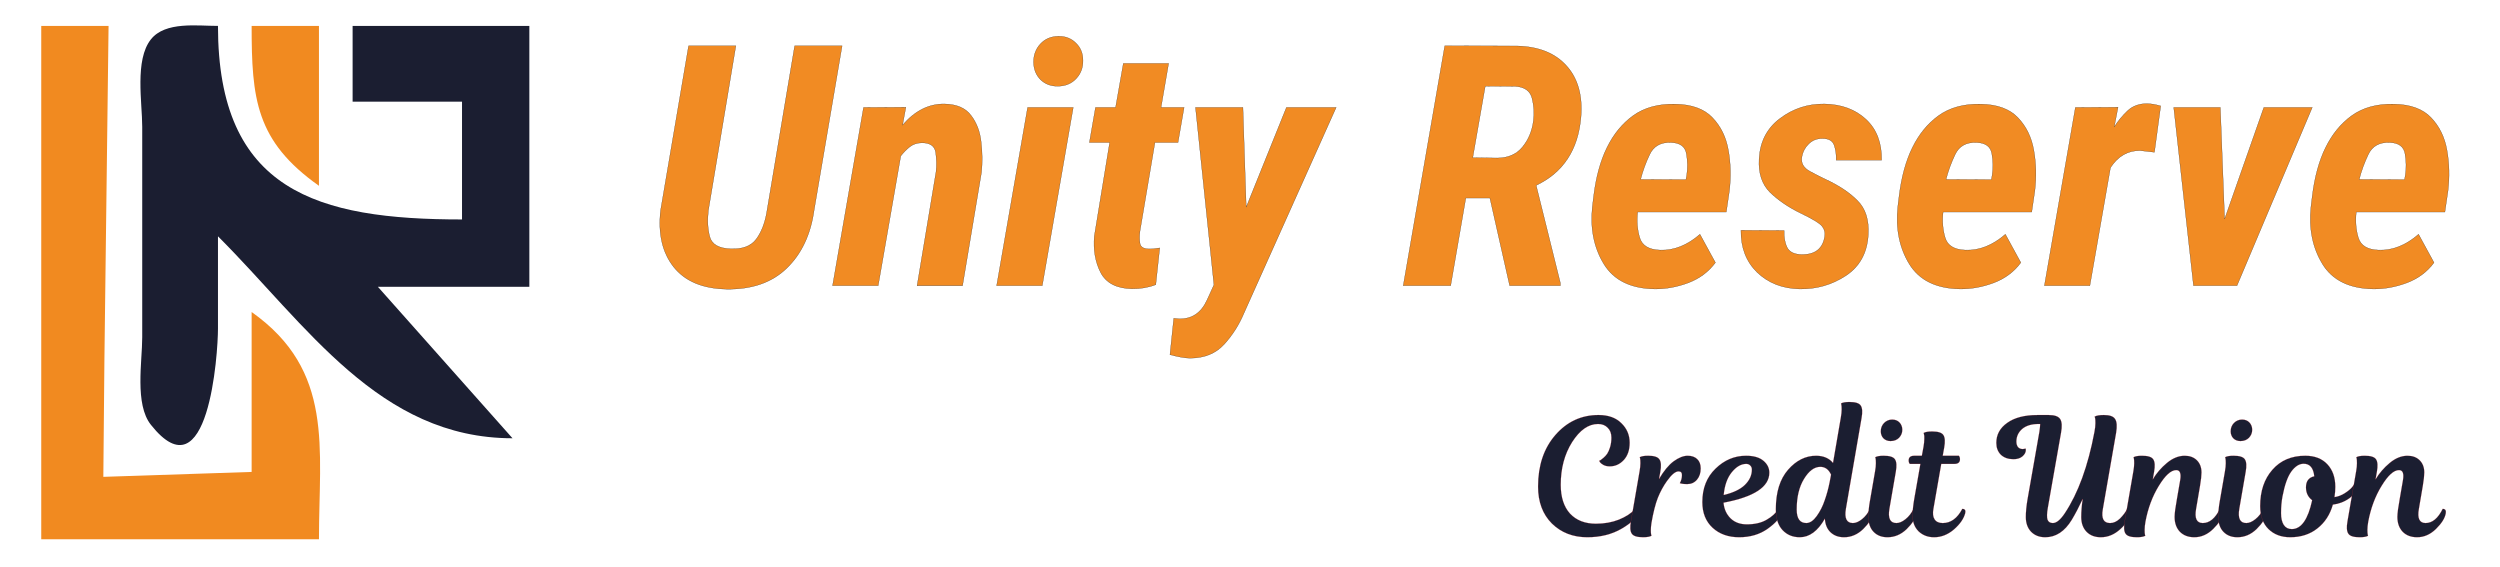 <?xml version="1.0" encoding="UTF-8" standalone="no"?>
<!-- Created with Inkscape (http://www.inkscape.org/) -->

<svg
   width="172"
   height="39"
   viewBox="0 0 45.508 10.319"
   version="1.1"
   id="svg581"
   inkscape:version="1.2.2 (b0a8486541, 2022-12-01)"
   sodipodi:docname="logo.svg"
   inkscape:export-filename="logo-alt.png"
   inkscape:export-xdpi="9.6000004"
   inkscape:export-ydpi="9.6000004"
   xmlns:inkscape="http://www.inkscape.org/namespaces/inkscape"
   xmlns:sodipodi="http://sodipodi.sourceforge.net/DTD/sodipodi-0.dtd"
   xmlns="http://www.w3.org/2000/svg"
   xmlns:svg="http://www.w3.org/2000/svg">
  <sodipodi:namedview
     id="namedview583"
     pagecolor="#ffffff"
     bordercolor="#000000"
     borderopacity="0.25"
     inkscape:showpageshadow="2"
     inkscape:pageopacity="0.0"
     inkscape:pagecheckerboard="0"
     inkscape:deskcolor="#d1d1d1"
     inkscape:document-units="mm"
     showgrid="false"
     inkscape:zoom="5.5731762"
     inkscape:cx="75.899269"
     inkscape:cy="13.457317"
     inkscape:window-width="1920"
     inkscape:window-height="1011"
     inkscape:window-x="0"
     inkscape:window-y="0"
     inkscape:window-maximized="1"
     inkscape:current-layer="layer1" />
  <defs
     id="defs578" />
  <g
     inkscape:label="Layer 1"
     inkscape:groupmode="layer"
     id="layer1">
    <g
       id="g6666"
       transform="matrix(0.098,0,0,0.098,0.475,0.083)">
      <g
         id="g6035"
         transform="translate(0,-1.323)">
        <path
           style="fill:#1b1e31;fill-opacity:1;stroke:none;stroke-width:1.563"
           d="M 35.634,44.368 C 52.125,60.859 65.571,81.882 90.346,81.885 L 65.335,53.747 H 93.473 V 5.288 H 60.645 V 19.357 h 20.322 v 21.885 c -26.885,0 -45.333,-5.274 -45.333,-35.954 C 31.845,5.301 25.854,4.404 23.172,7.794 20.141,11.625 21.565,19.495 21.565,24.046 v 39.08 c 0,4.545 -1.427,12.43 1.607,16.252 10.721,13.504 12.462,-13.303 12.462,-17.815 V 44.368"
           id="path2270" />
        <g
           id="g2280">
          <path
             style="fill:#f18a20;fill-opacity:1;stroke:none;stroke-width:1.563"
             d="m 41.887,5.288 c 0,13.481 0.746,21.388 12.506,29.701 V 5.288 Z"
             id="path2272" />
          <g
             id="g2275">
            <path
               style="fill:#f18a20;fill-opacity:1;stroke:none;stroke-width:1.563"
               d="M 2.807,5.288 V 100.643 h 51.586 c 0,-16.961 2.881,-31.329 -12.506,-42.207 V 88.138 L 14.34,89.051 14.541,67.265 15.312,5.288 H 2.807"
               id="path332" />
          </g>
        </g>
      </g>
      <g
         aria-label="Unity Reserve"
         id="text797"
         style="font-style:italic;font-weight:bold;font-size:62.671px;line-height:0px;font-family:'Roboto Condensed';-inkscape-font-specification:'Roboto Condensed, Bold Italic';text-align:center;text-anchor:middle;opacity:0.985;fill:#f18a20;stroke:#000000;stroke-width:0.039">
        <path
           d="m 142.758,7.663 h 8.813 L 146.369,38.203 q -0.949,6.793 -5.11,10.802 -4.131,3.978 -11.169,3.856 -6.64,-0.122 -9.823,-4.131 -3.152,-4.009 -2.417,-10.496 l 5.202,-30.571 h 8.783 l -5.11,30.601 q -0.306,2.785 0.275,4.896 0.581,2.081 3.825,2.203 3.336,0.153 4.774,-1.775 1.469,-1.958 1.989,-5.141 z"
           id="path6575" />
        <path
           d="m 166.413,25.687 q -1.316,0 -2.264,0.734 -0.918,0.734 -1.683,1.714 l -4.192,24.083 h -8.477 l 5.753,-33.111 7.865,-0.031 -0.612,3.305 q 3.427,-3.978 7.773,-3.917 3.427,0.061 4.957,2.142 1.561,2.05 1.867,4.957 0.337,2.907 0.061,5.6 l -3.519,21.054 h -8.446 l 3.519,-21.145 q 0.184,-1.714 -0.061,-3.55 -0.245,-1.836 -2.54,-1.836 z"
           id="path6577" />
        <path
           d="m 187.13,10.693 q 0,-2.02 1.285,-3.397 1.285,-1.377 3.336,-1.408 1.958,-0.031 3.244,1.255 1.316,1.255 1.316,3.244 0.031,1.989 -1.255,3.366 -1.285,1.377 -3.336,1.408 -1.958,0.061 -3.274,-1.193 -1.285,-1.285 -1.316,-3.274 z m 7.375,8.415 -5.753,33.111 h -8.477 l 5.753,-33.111 z"
           id="path6579" />
        <path
           d="m 209.836,52.035 q -2.05,0.796 -4.437,0.765 -4.284,-0.092 -5.814,-3.03 -1.499,-2.938 -1.163,-6.763 l 2.846,-17.382 h -3.764 l 1.132,-6.518 h 3.733 l 1.438,-8.171 h 8.415 l -1.408,8.171 h 4.284 l -1.132,6.518 h -4.284 l -2.785,16.494 q -0.153,1.193 0,2.203 0.122,1.01 1.591,1.071 0.765,0.031 2.081,-0.184 z"
           id="path6581" />
        <path
           d="m 226.269,57.207 q -1.377,3.336 -3.733,5.906 -2.356,2.571 -6.334,2.571 -1.316,0 -3.733,-0.643 l 0.704,-6.763 0.979,0.092 q 3.58,0.092 5.202,-3.489 l 1.285,-2.815 -3.427,-32.958 h 8.813 l 0.612,18.514 7.467,-18.514 h 9.242 z"
           id="path6583" />
        <path
           d="M 275.568,52.219 271.896,35.939 H 267.428 l -2.815,16.28 h -8.813 l 7.712,-44.555 13.465,0.031 q 5.998,0.153 9.15,3.672 3.183,3.519 2.693,9.517 -0.765,9.119 -8.324,12.7 l 4.498,18.147 v 0.49 z m -4.529,-37.058 -2.326,13.281 4.59,0.061 q 2.999,-0.031 4.651,-2.05 1.652,-2.02 2.02,-4.835 0.275,-2.142 -0.245,-4.192 -0.52,-2.081 -3.121,-2.234 z"
           id="path6585" />
        <path
           d="m 313.789,47.934 q -1.897,2.571 -5.049,3.764 -3.121,1.163 -6.212,1.132 -6.671,-0.092 -9.456,-4.621 -2.785,-4.56 -2.142,-10.649 l 0.245,-2.02 q 1.285,-10.496 7.283,-14.872 3.152,-2.295 7.926,-2.173 4.56,0.092 6.855,2.509 2.326,2.417 2.968,6.09 0.643,3.642 0.184,7.497 l -0.581,3.948 h -16.463 q -0.275,2.601 0.398,4.804 0.673,2.173 3.795,2.264 3.856,0.122 7.375,-2.938 z m -8.201,-22.308 q -2.907,-0.122 -4.009,2.234 -1.102,2.326 -1.683,4.621 l 8.415,0.031 0.153,-0.857 q 0.275,-1.897 -0.061,-3.917 -0.337,-2.02 -2.815,-2.111 z"
           id="path6587" />
        <path
           d="m 334.078,43.13 q 0.184,-1.132 -0.49,-1.958 -0.643,-0.826 -4.039,-2.448 -3.366,-1.652 -5.631,-3.856 -2.234,-2.234 -2.02,-6.151 0.245,-4.835 3.886,-7.559 3.642,-2.754 8.262,-2.693 4.743,0.092 7.712,2.846 2.968,2.754 2.907,7.589 h -8.446 q 0.061,-1.499 -0.367,-2.754 -0.428,-1.285 -2.264,-1.255 -1.469,0 -2.479,1.01 -1.01,0.979 -1.255,2.387 -0.306,1.714 1.499,2.693 1.805,0.979 2.938,1.499 3.703,1.714 5.906,3.948 2.234,2.234 1.989,6.304 -0.275,5.08 -4.192,7.65 -3.886,2.54 -8.599,2.448 -4.774,-0.122 -7.865,-3.091 -3.06,-2.999 -2.999,-7.803 l 8.018,0.031 q -0.061,1.897 0.581,3.183 0.673,1.285 2.846,1.285 3.55,-0.031 4.101,-3.305 z"
           id="path6589" />
        <path
           d="m 370.524,47.934 q -1.897,2.571 -5.049,3.764 -3.121,1.163 -6.212,1.132 -6.671,-0.092 -9.456,-4.621 -2.785,-4.56 -2.142,-10.649 l 0.245,-2.02 q 1.285,-10.496 7.283,-14.872 3.152,-2.295 7.926,-2.173 4.56,0.092 6.855,2.509 2.326,2.417 2.968,6.09 0.643,3.642 0.184,7.497 l -0.581,3.948 h -16.463 q -0.275,2.601 0.398,4.804 0.673,2.173 3.795,2.264 3.856,0.122 7.375,-2.938 z m -8.201,-22.308 q -2.907,-0.122 -4.009,2.234 -1.102,2.326 -1.683,4.621 l 8.415,0.031 0.153,-0.857 q 0.275,-1.897 -0.061,-3.917 -0.337,-2.02 -2.815,-2.111 z"
           id="path6591" />
        <path
           d="m 392.679,27.126 q -3.427,-0.031 -5.508,3.183 l -3.825,21.911 h -8.446 l 5.753,-33.111 7.926,-0.031 -0.704,3.642 q 1.071,-1.683 2.479,-2.999 1.408,-1.316 3.58,-1.316 1.071,0 2.571,0.428 l -1.163,8.599 z"
           id="path6593" />
        <path
           d="m 424.657,19.108 -13.985,33.111 h -8.079 l -3.672,-33.111 h 8.66 l 0.796,20.717 7.283,-20.717 z"
           id="path6595" />
        <path
           d="m 447.272,47.934 q -1.897,2.571 -5.049,3.764 -3.121,1.163 -6.212,1.132 -6.671,-0.092 -9.456,-4.621 -2.785,-4.56 -2.142,-10.649 l 0.245,-2.02 q 1.285,-10.496 7.283,-14.872 3.152,-2.295 7.926,-2.173 4.56,0.092 6.855,2.509 2.326,2.417 2.968,6.09 0.643,3.642 0.184,7.497 l -0.581,3.948 h -16.463 q -0.275,2.601 0.398,4.804 0.673,2.173 3.795,2.264 3.856,0.122 7.375,-2.938 z m -8.201,-22.308 q -2.907,-0.122 -4.009,2.234 -1.102,2.326 -1.683,4.621 l 8.415,0.031 0.153,-0.857 q 0.275,-1.897 -0.061,-3.917 -0.337,-2.02 -2.815,-2.111 z"
           id="path6597" />
      </g>
      <g
         aria-label="Credit Union"
         id="text903"
         style="font-style:italic;font-weight:bold;font-size:30.271px;line-height:0px;font-family:'Roboto Condensed';-inkscape-font-specification:'Roboto Condensed, Bold Italic';text-align:center;text-anchor:middle;opacity:1;fill:#1b1e31;stroke:#ff2a2a;stroke-width:0.023">
        <path
           d="m 291.592,96.434 q 2.361,0 4.268,-0.757 1.937,-0.787 3.057,-1.998 0.605,0 0.515,0.666 -0.333,1.423 -3.088,3.027 -2.724,1.574 -6.357,1.574 -3.966,0 -6.569,-2.543 -2.573,-2.573 -2.573,-6.872 0,-5.873 3.209,-9.566 3.239,-3.723 8.022,-3.723 2.724,0 4.238,1.514 1.544,1.483 1.544,3.633 0,2.028 -1.09,3.209 -1.09,1.181 -2.603,1.181 -0.666,0 -1.15,-0.242 -0.484,-0.272 -0.666,-0.515 l -0.151,-0.272 q 0.091,-0.03 0.242,-0.121 0.151,-0.091 0.545,-0.424 0.394,-0.333 0.696,-0.757 0.303,-0.454 0.545,-1.241 0.242,-0.817 0.242,-1.756 0,-1.181 -0.696,-1.847 -0.666,-0.696 -1.786,-0.696 -2.664,0 -4.813,3.36 -2.119,3.36 -2.119,7.931 0,3.451 1.725,5.358 1.756,1.877 4.813,1.877 z"
           style="font-style:normal;font-weight:normal;font-family:'Magnolia Script';-inkscape-font-specification:'Magnolia Script, Normal'"
           id="path6552" />
        <path
           d="m 303.55,86.807 -0.242,1.332 q 1.332,-2.27 2.724,-3.3 1.423,-1.029 2.603,-1.029 1.12,0 1.756,0.605 0.666,0.605 0.666,1.756 0,1.271 -0.696,2.089 -0.696,0.817 -1.816,0.817 -0.363,0 -0.696,-0.03 -0.333,-0.061 -0.515,-0.091 l -0.151,-0.061 q 0.394,-0.696 0.394,-1.514 0,-0.666 -0.636,-0.666 -0.878,0 -2.149,1.786 -0.999,1.392 -1.695,3.118 -0.666,1.695 -1.181,4.632 -0.121,0.787 -0.121,1.392 0,0.605 0.06,0.817 l 0.061,0.212 q -0.454,0.272 -1.574,0.272 -1.665,0 -2.089,-0.666 -0.454,-0.666 -0.151,-2.331 l 1.604,-9.263 q 0.151,-0.848 0.151,-1.483 0,-0.666 -0.06,-0.908 l -0.06,-0.212 q 0.454,-0.272 1.574,-0.272 1.665,0 2.089,0.696 0.454,0.666 0.151,2.301 z"
           style="font-style:normal;font-weight:normal;font-family:'Magnolia Script';-inkscape-font-specification:'Magnolia Script, Normal'"
           id="path6554" />
        <path
           d="m 318.201,98.946 q -3.027,0 -4.934,-1.756 -1.907,-1.756 -1.907,-4.783 0,-3.844 2.452,-6.206 2.452,-2.391 5.661,-2.391 2.149,0 3.239,0.938 1.09,0.908 1.09,2.21 0,3.966 -8.506,5.57 0.151,1.756 1.302,2.906 1.15,1.12 3.027,1.12 2.21,0 3.663,-0.848 1.483,-0.848 2.24,-2.028 0.666,0 0.484,0.787 -0.272,1.302 -2.513,2.906 -2.21,1.574 -5.298,1.574 z m 1.302,-13.622 q -1.423,0 -2.694,1.574 -1.241,1.544 -1.483,4.208 2.664,-0.636 3.935,-1.877 1.302,-1.271 1.302,-2.846 0,-0.484 -0.303,-0.757 -0.272,-0.303 -0.757,-0.303 z"
           style="font-style:normal;font-weight:normal;font-family:'Magnolia Script';-inkscape-font-specification:'Magnolia Script, Normal'"
           id="path6556" />
        <path
           d="m 337.666,98.946 q -1.514,0 -2.482,-0.908 -0.969,-0.908 -1.06,-2.543 -1.968,3.451 -4.662,3.451 -1.968,0 -3.209,-1.332 -1.241,-1.332 -1.241,-3.875 0,-4.722 2.27,-7.326 2.27,-2.603 5.207,-2.603 2.028,0 3.148,1.332 l 1.453,-8.446 q 0.151,-0.848 0.151,-1.483 0,-0.666 -0.06,-0.908 l -0.06,-0.212 q 0.454,-0.272 1.574,-0.272 1.665,0 2.089,0.666 0.454,0.666 0.151,2.331 l -2.906,16.831 q -0.454,2.664 1.302,2.664 0.787,0 1.695,-0.727 0.908,-0.727 1.483,-1.907 0.696,0 0.575,0.787 -0.272,1.423 -1.847,2.967 -1.574,1.514 -3.572,1.514 z m -6.993,-2.634 q 0.999,0 1.937,-1.302 0.938,-1.302 1.483,-2.936 0.575,-1.635 0.908,-3.33 l 0.272,-1.423 q -0.666,-1.453 -1.998,-1.453 -1.665,0 -3.027,2.24 -1.362,2.21 -1.362,5.691 0,2.513 1.786,2.513 z"
           style="font-style:normal;font-weight:normal;font-family:'Magnolia Script';-inkscape-font-specification:'Magnolia Script, Normal'"
           id="path6558" />
        <path
           d="m 342.479,92.286 0.969,-5.6 q 0.151,-0.848 0.151,-1.483 0,-0.666 -0.06,-0.908 l -0.06,-0.212 q 0.454,-0.272 1.574,-0.272 1.665,0 2.089,0.666 0.454,0.666 0.151,2.331 l -1.181,6.841 q -0.454,2.664 1.302,2.664 0.787,0 1.695,-0.727 0.908,-0.727 1.483,-1.907 0.696,0 0.575,0.787 -0.272,1.423 -1.847,2.967 -1.574,1.514 -3.572,1.514 -1.604,0 -2.573,-0.999 -0.969,-0.999 -0.969,-2.785 0,-1.332 0.272,-2.876 z m 2.028,-13.017 q 0,-0.908 0.605,-1.544 0.636,-0.636 1.514,-0.636 0.848,0 1.362,0.545 0.515,0.545 0.515,1.362 0,0.848 -0.605,1.483 -0.605,0.605 -1.574,0.605 -0.817,0 -1.332,-0.515 -0.484,-0.515 -0.484,-1.302 z"
           style="font-style:normal;font-weight:normal;font-family:'Magnolia Script';-inkscape-font-specification:'Magnolia Script, Normal'"
           id="path6560" />
        <path
           d="m 350.713,83.81 h 1.423 l 0.303,-1.635 q 0.151,-0.848 0.151,-1.483 0.03,-0.666 -0.06,-0.878 l -0.06,-0.242 q 0.454,-0.272 1.574,-0.272 1.665,0 2.089,0.666 0.454,0.666 0.151,2.331 l -0.272,1.514 h 2.997 q 0.212,0.242 0.212,0.636 0,0.878 -1.029,0.878 h -2.452 l -1.453,8.325 q -0.242,1.271 0.212,1.968 0.454,0.696 1.514,0.696 2.24,0 3.633,-2.634 0.727,0 0.545,0.787 -0.394,1.544 -2.089,3.027 -1.695,1.453 -3.693,1.453 -1.725,0 -2.876,-1.09 -1.12,-1.12 -1.12,-2.906 0,-1.362 0.333,-3.239 l 1.12,-6.387 h -1.968 q -0.212,-0.242 -0.212,-0.636 0,-0.878 1.029,-0.878 z"
           style="font-style:normal;font-weight:normal;font-family:'Magnolia Script';-inkscape-font-specification:'Magnolia Script, Normal'"
           id="path6562" />
        <path
           d="m 377.987,79.542 -2.452,13.925 q -0.272,1.544 -0.061,2.21 0.242,0.636 0.999,0.636 0.999,0 2.21,-1.816 3.723,-5.6 5.509,-15.105 0.182,-0.938 0.182,-1.635 0,-0.727 -0.06,-0.969 l -0.091,-0.242 q 0.484,-0.303 1.725,-0.303 1.635,0 2.089,0.757 0.484,0.727 0.182,2.543 l -2.482,14.258 q -0.424,2.513 1.362,2.513 0.969,0 1.847,-0.848 0.878,-0.878 1.332,-1.786 0.666,0 0.575,0.787 -0.212,1.514 -1.877,2.997 -1.635,1.483 -3.602,1.483 -1.635,0 -2.634,-0.999 -0.999,-1.029 -0.999,-2.755 0,-1.544 0.272,-3.36 -1.029,2.21 -2.028,3.875 -1.968,3.239 -4.934,3.239 -1.635,0 -2.634,-1.029 -0.969,-1.029 -0.969,-2.724 0,-1.392 0.303,-3.209 l 2.21,-12.593 q 0.151,-0.999 0.151,-1.483 h -0.303 q -1.968,0 -3.057,0.938 -1.059,0.938 -1.059,2.331 0,0.636 0.303,1.029 0.333,0.363 0.908,0.363 l 0.515,-0.091 q 0.03,0.091 0.03,0.272 0,0.636 -0.636,1.181 -0.605,0.515 -1.665,0.515 -1.453,0 -2.331,-0.817 -0.848,-0.848 -0.848,-2.21 0,-2.301 2.028,-3.723 2.028,-1.453 5.6,-1.453 h 2.119 q 1.635,0 2.119,0.757 0.484,0.757 0.151,2.543 z"
           style="font-style:normal;font-weight:normal;font-family:'Magnolia Script';-inkscape-font-specification:'Magnolia Script, Normal'"
           id="path6564" />
        <path
           d="m 399.54,91.711 0.575,-3.33 q 0.333,-1.907 -0.727,-1.907 -1.453,0 -3.239,2.936 -1.786,2.906 -2.482,6.66 -0.151,0.848 -0.151,1.514 0,0.636 0.06,0.878 l 0.06,0.212 q -0.454,0.272 -1.574,0.272 -1.665,0 -2.089,-0.666 -0.454,-0.666 -0.151,-2.331 l 1.604,-9.263 q 0.151,-0.848 0.151,-1.483 0,-0.666 -0.06,-0.908 l -0.06,-0.212 q 0.454,-0.272 1.574,-0.272 1.665,0 2.089,0.666 0.454,0.666 0.151,2.331 l -0.242,1.392 q 1.029,-1.725 2.634,-3.057 1.604,-1.332 3.3,-1.332 1.423,0 2.27,0.848 0.848,0.848 0.848,2.27 0,0.817 -0.272,2.452 l -0.727,4.268 q -0.484,2.664 1.241,2.664 1.877,0 3.179,-2.634 0.696,0 0.575,0.787 -0.212,1.362 -1.816,2.936 -1.574,1.544 -3.511,1.544 -1.695,0 -2.694,-1.029 -0.969,-1.029 -0.969,-2.755 0,-0.969 0.454,-3.451 z"
           style="font-style:normal;font-weight:normal;font-family:'Magnolia Script';-inkscape-font-specification:'Magnolia Script, Normal'"
           id="path6566" />
        <path
           d="m 407.471,92.286 0.969,-5.6 q 0.151,-0.848 0.151,-1.483 0,-0.666 -0.061,-0.908 l -0.06,-0.212 q 0.454,-0.272 1.574,-0.272 1.665,0 2.089,0.666 0.454,0.666 0.151,2.331 l -1.181,6.841 q -0.454,2.664 1.302,2.664 0.787,0 1.695,-0.727 0.908,-0.727 1.483,-1.907 0.696,0 0.575,0.787 -0.272,1.423 -1.847,2.967 -1.574,1.514 -3.572,1.514 -1.604,0 -2.573,-0.999 -0.969,-0.999 -0.969,-2.785 0,-1.332 0.272,-2.876 z m 2.028,-13.017 q 0,-0.908 0.605,-1.544 0.636,-0.636 1.514,-0.636 0.848,0 1.362,0.545 0.515,0.545 0.515,1.362 0,0.848 -0.605,1.483 -0.605,0.605 -1.574,0.605 -0.817,0 -1.332,-0.515 -0.484,-0.515 -0.484,-1.302 z"
           style="font-style:normal;font-weight:normal;font-family:'Magnolia Script';-inkscape-font-specification:'Magnolia Script, Normal'"
           id="path6568" />
        <path
           d="m 423.364,83.81 q 2.603,0 4.087,1.574 1.483,1.574 1.483,4.208 0,0.908 -0.151,1.907 0.999,-0.151 1.907,-0.727 0.938,-0.605 1.362,-1.12 l 0.394,-0.515 q 0.636,0 0.545,0.757 -0.151,0.878 -1.483,1.847 -1.332,0.938 -3.027,1.15 -0.787,2.785 -2.876,4.42 -2.058,1.635 -5.055,1.635 -2.482,0 -4.026,-1.514 -1.544,-1.514 -1.544,-4.268 0,-4.177 2.27,-6.751 2.27,-2.603 6.115,-2.603 z m 0.121,5.873 q 0,-1.725 1.544,-2.058 -0.242,-2.331 -1.968,-2.331 -1.241,0 -2.301,1.453 -1.029,1.423 -1.635,4.601 -0.272,1.423 -0.272,3.118 0,1.423 0.515,2.21 0.515,0.757 1.483,0.757 2.634,0 3.784,-5.358 -1.15,-0.878 -1.15,-2.391 z"
           style="font-style:normal;font-weight:normal;font-family:'Magnolia Script';-inkscape-font-specification:'Magnolia Script, Normal'"
           id="path6570" />
        <path
           d="m 440.921,91.711 0.575,-3.33 q 0.333,-1.907 -0.727,-1.907 -1.453,0 -3.239,2.936 -1.786,2.906 -2.482,6.66 -0.151,0.848 -0.151,1.514 0,0.636 0.061,0.878 l 0.06,0.212 q -0.454,0.272 -1.574,0.272 -1.665,0 -2.089,-0.666 -0.454,-0.666 -0.151,-2.331 l 1.604,-9.263 q 0.151,-0.848 0.151,-1.483 0,-0.666 -0.06,-0.908 l -0.06,-0.212 q 0.454,-0.272 1.574,-0.272 1.665,0 2.089,0.666 0.454,0.666 0.151,2.331 l -0.242,1.392 q 1.029,-1.725 2.634,-3.057 1.604,-1.332 3.3,-1.332 1.423,0 2.27,0.848 0.848,0.848 0.848,2.27 0,0.817 -0.272,2.452 l -0.727,4.268 q -0.484,2.664 1.241,2.664 1.877,0 3.179,-2.634 0.696,0 0.575,0.787 -0.212,1.362 -1.816,2.936 -1.574,1.544 -3.511,1.544 -1.695,0 -2.694,-1.029 -0.969,-1.029 -0.969,-2.755 0,-0.969 0.454,-3.451 z"
           style="font-style:normal;font-weight:normal;font-family:'Magnolia Script';-inkscape-font-specification:'Magnolia Script, Normal'"
           id="path6572" />
      </g>
    </g>
  </g>
</svg>
